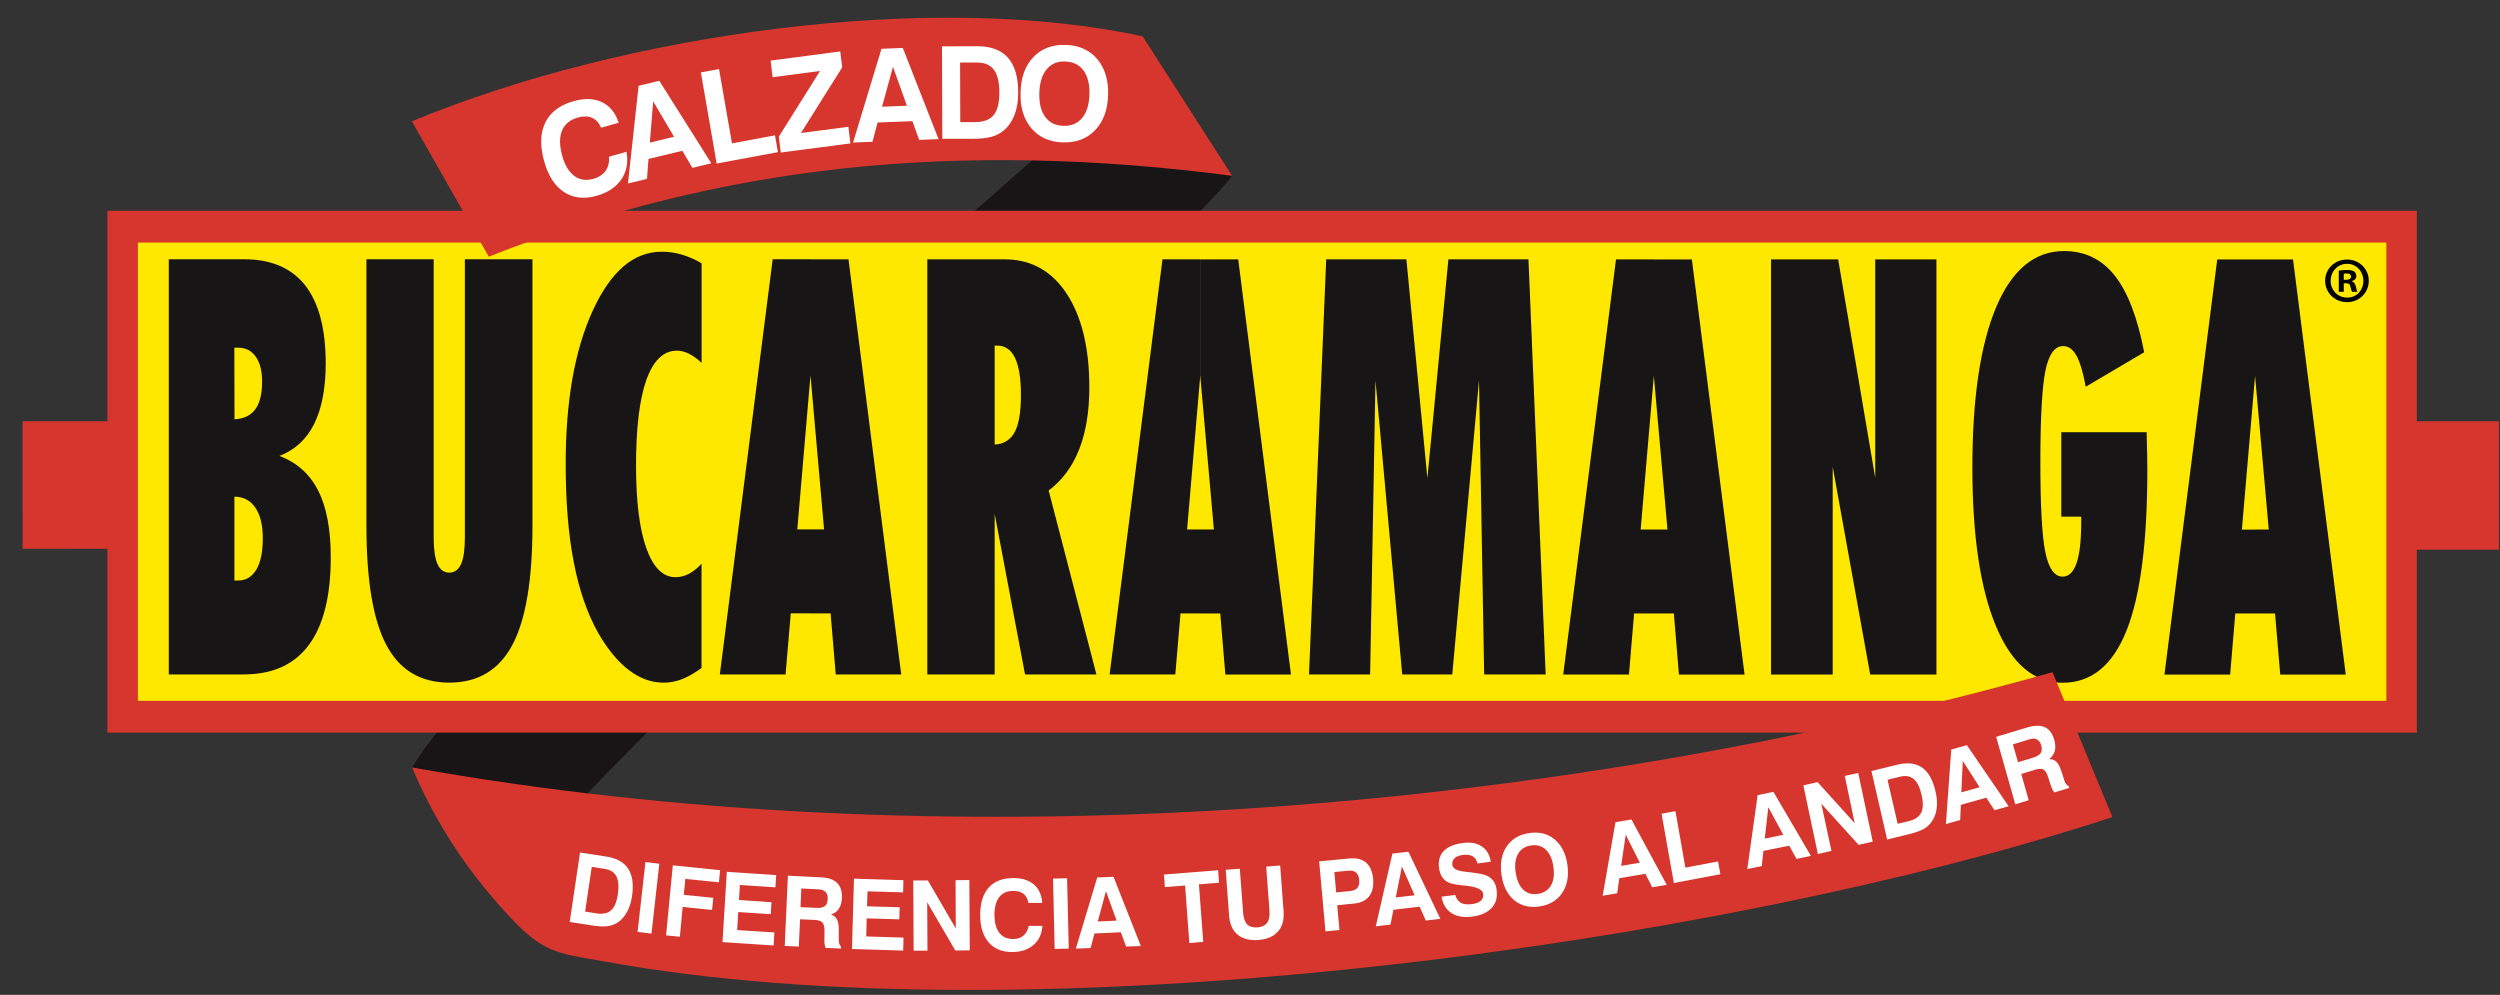 <svg width="98" height="39" viewBox="0 0 98 39" fill="none" xmlns="http://www.w3.org/2000/svg">
<rect x="0" y="0" width="98" height="39" fill="#333333" stroke="none"/>
<path fill-rule="evenodd" clip-rule="evenodd" d="M0.884 16.514H97.96V21.548L0.886 21.511L0.884 16.514Z" fill="#D6362D"/>
<path fill-rule="evenodd" clip-rule="evenodd" d="M40.739 6.041C40.075 6.639 19.567 24.43 16.154 30.085C16.162 30.085 16.166 30.092 16.171 30.092C18.3 31.211 20.525 31.23 22.844 31.29C32.216 21.49 45.681 10.205 48.303 6.891L47.884 6.746L40.739 6.041Z" fill="#171516"/>
<path d="M93.656 9.398H5.296V27.581H93.656V9.398Z" fill="#FFE800"/>
<path fill-rule="evenodd" clip-rule="evenodd" d="M88.406 24.047V20.757H88.935L88.406 14.818V10.171H89.887L91.954 26.445H89.385L89.182 24.049H88.404L88.406 24.047ZM88.406 10.171H86.915L84.846 26.445H87.422L87.623 24.049H88.406V20.76H87.882L88.399 14.73L88.406 14.82V10.173V10.171ZM64.838 24.047V20.757H65.365L64.838 14.818V10.171H66.322L68.387 26.445H65.815L65.615 24.049H64.838V24.047ZM69.425 26.443V10.169H72.057L73.509 18.732V10.169H75.908V26.443H73.312L71.842 18.297V26.443H69.427H69.425ZM84.15 16.945V17.014C84.167 17.637 84.176 18.102 84.176 18.407C84.176 21.245 83.905 23.351 83.362 24.715C82.817 26.081 81.981 26.764 80.859 26.764C79.737 26.764 78.861 26.027 78.244 24.551C77.625 23.077 77.317 20.993 77.317 18.314C77.317 15.635 77.629 13.506 78.251 12.037C78.87 10.575 79.759 9.841 80.911 9.841C81.731 9.841 82.395 10.166 82.902 10.808C83.409 11.452 83.793 12.453 84.052 13.81L81.761 15.16C81.657 14.599 81.535 14.19 81.397 13.941C81.259 13.691 81.085 13.567 80.873 13.567C80.544 13.567 80.314 13.886 80.18 14.528C80.052 15.169 79.982 16.363 79.982 18.102C79.982 19.842 80.047 21.016 80.178 21.651C80.309 22.286 80.533 22.604 80.856 22.604C81.097 22.604 81.28 22.426 81.402 22.074C81.523 21.718 81.583 21.19 81.583 20.477V20.253H80.802V16.943H84.148L84.15 16.945ZM64.841 10.169H63.347L61.278 26.443H63.855L64.057 24.047H64.838V20.757H64.314L64.831 14.727L64.838 14.818V10.171L64.841 10.169ZM47.057 24.044V20.755H47.584L47.057 14.815V10.169H48.539L50.606 26.443H48.034L47.834 24.047H47.055L47.057 24.044ZM51.313 26.44L51.987 10.166H55.131L55.953 18.749L56.777 10.166H59.916L60.59 26.44H58.179L57.977 14.915L56.929 26.44H54.967L53.919 14.915L53.709 26.44H51.309H51.313ZM47.057 10.166H45.569L43.497 26.44H46.072L46.276 24.044H47.057V20.755H46.534L47.05 14.725L47.06 14.815V10.169L47.057 10.166ZM39.506 22.863V17.254C39.613 17.178 39.703 17.071 39.775 16.94C39.941 16.631 40.02 16.144 40.02 15.481C40.02 14.818 39.941 14.354 39.787 14.026C39.71 13.869 39.618 13.753 39.506 13.672V10.169C40.477 10.202 41.247 10.651 41.816 11.514C42.404 12.415 42.702 13.639 42.702 15.181C42.702 16.132 42.568 16.945 42.304 17.615C42.037 18.293 41.639 18.827 41.108 19.229L42.98 26.44H40.182L39.506 22.866V22.863ZM39.506 10.169C39.468 10.169 39.427 10.166 39.387 10.166H36.35V26.44H38.991V20.144L39.506 22.866V17.256C39.365 17.361 39.194 17.416 38.991 17.427V13.548H39.094C39.253 13.548 39.389 13.591 39.506 13.677V10.173V10.169ZM31.78 24.042V20.753H32.304L31.78 14.813V10.166H33.261L35.328 26.44H32.761L32.559 24.044H31.782L31.78 24.042ZM9.732 16.291C9.841 16.227 9.934 16.144 10.008 16.042C10.186 15.804 10.274 15.438 10.274 14.953C10.274 14.54 10.191 14.216 10.024 13.979C9.941 13.865 9.843 13.779 9.732 13.717V10.166C10.713 10.2 11.458 10.542 11.965 11.188C12.499 11.875 12.768 12.892 12.768 14.242C12.768 15.226 12.613 16.016 12.316 16.617C12.015 17.218 11.563 17.639 10.953 17.874C11.634 18.126 12.139 18.578 12.473 19.229C12.801 19.88 12.966 20.748 12.966 21.841C12.966 23.367 12.678 24.515 12.106 25.283C11.563 26.015 10.77 26.398 9.732 26.433V22.657C9.855 22.583 9.96 22.471 10.051 22.326C10.22 22.036 10.301 21.625 10.301 21.1C10.301 20.574 10.203 20.187 10.01 19.902C9.929 19.785 9.839 19.69 9.734 19.624V16.291H9.732ZM31.78 10.164H30.289L28.217 26.438H30.794L30.999 24.042H31.78V20.753H31.254L31.77 14.723L31.78 14.813V10.166V10.164ZM14.364 20.619V10.164H17V21.052C17 21.53 17.048 21.877 17.148 22.107C17.248 22.333 17.402 22.447 17.61 22.447C17.817 22.447 17.976 22.333 18.076 22.107C18.177 21.879 18.222 21.53 18.222 21.052V10.164H20.872V20.619C20.872 22.742 20.608 24.299 20.084 25.283C19.56 26.267 18.734 26.759 17.61 26.759C16.486 26.759 15.664 26.267 15.145 25.283C14.623 24.299 14.364 22.74 14.364 20.619ZM27.503 26.184C27.245 26.372 26.991 26.521 26.748 26.619C26.505 26.714 26.262 26.761 26.019 26.761C25.543 26.761 25.085 26.6 24.654 26.269C24.218 25.936 23.821 25.456 23.456 24.824C23.025 24.059 22.701 23.13 22.492 22.041C22.28 20.955 22.175 19.666 22.175 18.178C22.175 15.723 22.528 13.72 23.235 12.179C23.94 10.637 24.842 9.867 25.936 9.867C26.209 9.867 26.476 9.905 26.736 9.983C26.998 10.062 27.255 10.173 27.503 10.323V14.226C27.341 14.069 27.176 13.953 27.01 13.867C26.848 13.786 26.688 13.746 26.538 13.746C26.009 13.746 25.614 14.128 25.34 14.884C25.069 15.647 24.933 16.771 24.933 18.247C24.933 19.643 25.064 20.722 25.335 21.485C25.605 22.245 25.988 22.626 26.479 22.626C26.662 22.626 26.838 22.58 27.007 22.492C27.179 22.402 27.341 22.271 27.5 22.1V26.186L27.503 26.184ZM9.193 16.436L9.186 13.629H9.334C9.481 13.629 9.612 13.66 9.732 13.717V10.166C9.674 10.166 9.622 10.164 9.562 10.164H6.616V26.438H9.562C9.622 26.438 9.674 26.438 9.732 26.433V22.657C9.612 22.725 9.474 22.756 9.324 22.756H9.189V19.469C9.398 19.469 9.579 19.521 9.734 19.624V16.291C9.586 16.377 9.405 16.424 9.196 16.436" fill="#171516"/>
<path fill-rule="evenodd" clip-rule="evenodd" d="M5.295 9.399H93.655V27.582H5.295V9.399ZM4.321 8.372V28.609H94.629V8.372H4.321Z" fill="#D6362D"/>
<path d="M5.295 9.399H93.655V27.582H5.295V9.399ZM4.321 8.372V28.609H94.629V8.372H4.321Z" stroke="#D6362D" stroke-width="0.22" stroke-miterlimit="22.93"/>
<path fill-rule="evenodd" clip-rule="evenodd" d="M82.807 32.029C67.344 37.101 40.413 40.735 23.719 37.695C22.049 37.393 21.399 37.403 20.211 36.178C18.441 34.348 17.091 32.319 16.155 30.084C36.782 33.766 60.309 32.012 80.459 26.35L82.807 32.031V32.029Z" fill="#D6362D"/>
<path fill-rule="evenodd" clip-rule="evenodd" d="M22.94 35.734L23.376 35.803C23.628 35.843 23.819 35.803 23.952 35.687C24.085 35.57 24.176 35.354 24.221 35.05C24.264 34.743 24.245 34.513 24.162 34.351C24.078 34.189 23.923 34.094 23.7 34.059L23.197 33.98L22.937 35.734H22.94ZM22.332 36.145L22.737 33.417L23.771 33.578C24.178 33.64 24.462 33.802 24.628 34.059C24.793 34.315 24.843 34.672 24.776 35.13C24.738 35.38 24.669 35.596 24.566 35.772C24.466 35.948 24.335 36.088 24.181 36.183C24.061 36.25 23.935 36.295 23.792 36.309C23.654 36.328 23.466 36.314 23.223 36.279L22.332 36.141V36.145ZM24.993 36.53L25.302 33.792L25.845 33.859L25.538 36.597L24.99 36.53H24.993ZM26.11 36.666L26.374 33.921L28.229 34.111L28.182 34.586L26.865 34.453L26.805 35.076L27.96 35.195L27.913 35.67L26.76 35.551L26.65 36.721L26.11 36.666ZM28.322 36.927L28.491 34.175L30.427 34.303L30.396 34.783L29.003 34.691L28.968 35.28L30.242 35.366L30.213 35.836L28.939 35.753L28.896 36.459L30.356 36.552L30.325 37.063L28.322 36.93V36.927ZM31.38 35.561L32.025 35.589C32.166 35.596 32.266 35.573 32.337 35.518C32.407 35.461 32.442 35.373 32.447 35.245C32.454 35.123 32.425 35.035 32.366 34.969C32.306 34.905 32.211 34.867 32.085 34.862L31.411 34.829L31.38 35.561ZM30.761 37.082L30.885 34.327L32.18 34.391C32.471 34.403 32.685 34.479 32.819 34.615C32.952 34.748 33.014 34.947 33.002 35.214C32.992 35.382 32.954 35.52 32.88 35.627C32.809 35.737 32.706 35.81 32.578 35.843C32.69 35.893 32.771 35.96 32.814 36.05C32.861 36.141 32.883 36.276 32.88 36.462V36.787C32.88 36.787 32.88 36.792 32.88 36.797C32.876 36.963 32.907 37.063 32.968 37.099V37.184L32.364 37.158C32.347 37.117 32.333 37.068 32.323 37.011C32.318 36.951 32.314 36.885 32.316 36.809L32.321 36.516C32.321 36.347 32.297 36.231 32.242 36.167C32.187 36.105 32.09 36.069 31.942 36.062L31.363 36.036L31.313 37.106L30.763 37.08L30.761 37.082ZM33.397 37.198L33.476 34.444L35.414 34.503L35.403 34.981L34.007 34.94L33.988 35.527L35.267 35.565L35.252 36.038L33.974 36L33.957 36.709L35.419 36.754L35.405 37.263L33.4 37.201L33.397 37.198ZM35.815 37.267L35.8 34.513H36.372L37.467 36.395L37.458 34.503L37.998 34.498L38.015 37.253L37.448 37.26L36.346 35.37L36.357 37.267H35.815ZM40.863 36.29C40.844 36.604 40.73 36.854 40.516 37.039C40.304 37.227 40.025 37.319 39.682 37.319C39.287 37.322 38.98 37.198 38.758 36.944C38.537 36.692 38.427 36.336 38.422 35.877C38.422 35.411 38.532 35.05 38.753 34.798C38.975 34.548 39.299 34.42 39.713 34.42C40.056 34.417 40.328 34.501 40.525 34.669C40.725 34.84 40.835 35.083 40.854 35.394H40.313C40.289 35.242 40.227 35.126 40.125 35.04C40.025 34.962 39.889 34.924 39.718 34.924C39.475 34.924 39.291 35.007 39.168 35.169C39.044 35.33 38.982 35.565 38.982 35.877C38.987 36.174 39.049 36.407 39.175 36.569C39.301 36.73 39.48 36.809 39.711 36.809C39.877 36.809 40.013 36.766 40.12 36.678C40.225 36.587 40.292 36.459 40.325 36.295H40.861L40.863 36.29ZM41.342 37.196L41.28 34.441L41.83 34.429L41.895 37.186L41.342 37.198V37.196ZM43.354 34.933L43.033 36.122L43.771 36.088L43.354 34.933ZM43.014 34.398L43.65 34.37L44.721 37.084L44.143 37.106L43.938 36.545L42.904 36.592L42.752 37.163L42.173 37.186L43.011 34.396L43.014 34.398ZM46.622 36.97L46.455 34.712L45.662 34.774L45.629 34.282L47.751 34.113L47.784 34.605L46.998 34.665L47.167 36.923L46.62 36.968L46.622 36.97ZM48.048 34.096L48.601 34.054L48.73 35.777C48.744 35.989 48.799 36.143 48.887 36.233C48.977 36.326 49.111 36.364 49.289 36.355C49.47 36.336 49.596 36.279 49.673 36.172C49.749 36.069 49.778 35.91 49.763 35.699L49.635 33.971L50.182 33.928L50.316 35.715C50.34 36.053 50.268 36.319 50.099 36.514C49.93 36.709 49.67 36.82 49.327 36.847C48.982 36.873 48.711 36.801 48.513 36.637C48.315 36.471 48.203 36.221 48.179 35.882L48.048 34.094V34.096ZM52.378 34.983L52.907 34.931C53.052 34.917 53.152 34.876 53.212 34.805C53.269 34.736 53.293 34.634 53.281 34.493C53.269 34.363 53.228 34.265 53.159 34.206C53.09 34.144 52.99 34.12 52.864 34.13L52.307 34.184L52.378 34.981V34.983ZM52.419 35.482L52.507 36.457L51.959 36.511L51.711 33.766L52.893 33.652C53.174 33.624 53.39 33.678 53.55 33.814C53.707 33.949 53.8 34.163 53.826 34.453C53.852 34.738 53.802 34.962 53.674 35.13C53.547 35.297 53.352 35.394 53.093 35.418L52.421 35.485L52.419 35.482ZM54.955 33.971L54.714 35.18L55.453 35.095L54.957 33.968L54.955 33.971ZM54.581 33.46L55.21 33.388L56.462 36.019L55.891 36.086L55.65 35.542L54.621 35.663L54.507 36.245L53.931 36.312L54.581 33.464V33.46ZM56.51 35.154C56.56 35.449 56.691 35.66 56.903 35.796C57.11 35.931 57.382 35.974 57.715 35.931C58.056 35.886 58.303 35.772 58.472 35.592C58.642 35.409 58.706 35.18 58.668 34.893C58.651 34.75 58.611 34.631 58.542 34.536C58.475 34.441 58.384 34.37 58.27 34.322C58.206 34.296 58.13 34.272 58.046 34.256C57.963 34.239 57.82 34.218 57.622 34.192C57.575 34.187 57.508 34.182 57.425 34.17C57.115 34.139 56.951 34.051 56.932 33.906C56.92 33.8 56.946 33.714 57.015 33.645C57.089 33.578 57.191 33.533 57.337 33.514C57.503 33.493 57.632 33.512 57.73 33.566C57.827 33.624 57.889 33.719 57.915 33.849L58.439 33.78C58.396 33.502 58.277 33.305 58.082 33.179C57.889 33.048 57.637 33.003 57.329 33.048C56.996 33.093 56.753 33.196 56.593 33.362C56.436 33.526 56.377 33.742 56.408 34.009C56.424 34.151 56.465 34.272 56.524 34.367C56.589 34.467 56.67 34.541 56.772 34.589C56.886 34.643 57.07 34.681 57.322 34.705C57.348 34.707 57.367 34.71 57.382 34.71H57.396C57.872 34.757 58.122 34.867 58.139 35.031C58.156 35.142 58.127 35.237 58.053 35.304C57.98 35.375 57.863 35.418 57.706 35.44C57.52 35.466 57.372 35.449 57.265 35.39C57.158 35.328 57.084 35.225 57.046 35.081L56.508 35.15L56.51 35.154ZM59.416 34.203C59.459 34.505 59.556 34.726 59.709 34.874C59.861 35.019 60.054 35.076 60.287 35.04C60.518 35.005 60.692 34.895 60.799 34.707C60.907 34.52 60.937 34.28 60.892 33.978C60.852 33.678 60.752 33.455 60.599 33.31C60.447 33.163 60.252 33.108 60.018 33.141C59.782 33.177 59.613 33.286 59.508 33.474C59.401 33.659 59.37 33.902 59.413 34.203M58.858 34.287C58.794 33.845 58.863 33.479 59.058 33.186C59.254 32.892 59.549 32.713 59.942 32.656C60.337 32.597 60.668 32.68 60.937 32.901C61.211 33.127 61.378 33.455 61.442 33.895C61.504 34.337 61.438 34.703 61.24 35C61.042 35.297 60.749 35.47 60.354 35.532C59.956 35.594 59.625 35.508 59.356 35.287C59.087 35.062 58.92 34.729 58.858 34.289M63.729 32.723L63.548 33.942L64.281 33.819L63.729 32.72V32.723ZM63.326 32.231L63.953 32.124L65.336 34.686L64.767 34.781L64.5 34.253L63.476 34.427L63.393 35.016L62.824 35.114L63.326 32.233V32.231ZM65.617 34.615L67.439 34.27L67.349 33.769L66.067 34.011L65.677 31.798L65.134 31.898L65.615 34.612L65.617 34.615ZM69.318 31.646L69.178 32.875L69.904 32.723L69.318 31.646ZM68.899 31.171L69.518 31.04L70.987 33.55L70.423 33.669L70.137 33.151L69.123 33.355L69.061 33.952L68.494 34.066L68.899 31.171ZM71.261 33.479L71.793 33.355L71.397 31.508L72.857 33.117L73.412 32.994L72.843 30.301L72.314 30.417L72.705 32.271L71.252 30.66L70.692 30.786L71.261 33.481V33.479ZM74.388 32.292L74.82 32.19C75.067 32.131 75.229 32.019 75.31 31.858C75.391 31.696 75.396 31.463 75.327 31.161C75.258 30.862 75.158 30.655 75.017 30.538C74.881 30.427 74.705 30.393 74.484 30.446L73.991 30.567L74.388 32.292ZM73.976 32.908L73.36 30.225L74.379 29.975C74.777 29.878 75.1 29.918 75.348 30.089C75.596 30.265 75.77 30.576 75.874 31.03C75.932 31.273 75.944 31.499 75.915 31.706C75.889 31.912 75.815 32.086 75.703 32.236C75.62 32.347 75.517 32.438 75.393 32.504C75.27 32.571 75.089 32.637 74.853 32.694L73.979 32.91L73.976 32.908ZM76.941 29.828L76.884 31.061L77.601 30.859L76.941 29.828ZM76.491 29.383L77.101 29.21L78.74 31.606L78.185 31.762L77.863 31.268L76.865 31.551L76.839 32.145L76.279 32.304L76.489 29.386L76.491 29.383ZM79.104 29.88L79.725 29.692C79.859 29.649 79.949 29.592 79.997 29.516C80.045 29.438 80.049 29.34 80.016 29.219C79.983 29.105 79.928 29.024 79.849 28.986C79.773 28.944 79.671 28.941 79.549 28.984L78.906 29.179L79.106 29.878L79.104 29.88ZM78.999 31.53L79.525 31.368L79.233 30.339L79.79 30.17C79.933 30.127 80.037 30.127 80.106 30.17C80.178 30.208 80.24 30.313 80.29 30.472L80.378 30.75C80.402 30.821 80.426 30.888 80.45 30.94C80.478 30.99 80.502 31.03 80.53 31.064L81.112 30.888L81.088 30.807C81.016 30.795 80.954 30.707 80.907 30.553C80.907 30.548 80.907 30.543 80.907 30.538L80.807 30.234C80.749 30.058 80.685 29.937 80.614 29.866C80.542 29.794 80.447 29.759 80.326 29.752C80.438 29.673 80.509 29.571 80.545 29.445C80.583 29.317 80.573 29.172 80.53 29.01C80.457 28.758 80.335 28.589 80.166 28.509C79.995 28.428 79.773 28.428 79.492 28.509L78.249 28.884L79.001 31.534L78.999 31.53Z" fill="white"/>
<path fill-rule="evenodd" clip-rule="evenodd" d="M16.145 4.755C24.485 1.294 36.531 -0.37 44.792 1.425L48.3 6.892C37.524 5.489 28.25 6.457 19.16 10.062L16.145 4.755Z" fill="#D6362D"/>
<path fill-rule="evenodd" clip-rule="evenodd" d="M24.557 5.95C24.633 6.357 24.569 6.716 24.359 7.027C24.149 7.336 23.828 7.552 23.39 7.674C22.887 7.819 22.454 7.761 22.092 7.517C21.73 7.272 21.47 6.858 21.318 6.274C21.161 5.677 21.184 5.18 21.384 4.786C21.585 4.389 21.951 4.115 22.485 3.966C22.916 3.844 23.287 3.856 23.595 4.004C23.904 4.153 24.126 4.42 24.252 4.812L23.564 5.007C23.483 4.817 23.364 4.688 23.209 4.619C23.054 4.55 22.871 4.548 22.654 4.607C22.347 4.693 22.14 4.862 22.035 5.111C21.927 5.359 21.927 5.679 22.03 6.074C22.13 6.454 22.287 6.725 22.502 6.889C22.713 7.053 22.966 7.091 23.261 7.01C23.473 6.951 23.63 6.846 23.74 6.697C23.842 6.547 23.89 6.364 23.876 6.143L24.559 5.95H24.557ZM25.605 3.973L25.474 5.591L26.422 5.361L25.605 3.973ZM25.033 3.367L24.616 7.193L25.362 7.013L25.421 6.231L26.748 5.912L27.143 6.58L27.884 6.402L25.845 3.167L25.033 3.364V3.367ZM28.093 6.409L27.474 2.839L28.186 2.708L28.694 5.62L30.38 5.306L30.494 5.965L28.093 6.411V6.409ZM30.608 5.979L33.335 5.622L33.257 4.971L31.397 5.214L33.014 2.642L32.937 2.017L30.208 2.376L30.287 3.027L32.144 2.784L30.53 5.356L30.606 5.981L30.608 5.979ZM35.005 2.62L34.576 4.184L35.55 4.144L35.005 2.62ZM34.557 1.912L35.39 1.879L36.791 5.454L36.031 5.484L35.767 4.75L34.402 4.802L34.2 5.558L33.44 5.587L34.554 1.912H34.557ZM37.643 4.788H38.224C38.56 4.783 38.803 4.695 38.951 4.51C39.101 4.329 39.175 4.035 39.175 3.628C39.175 3.222 39.101 2.925 38.963 2.737C38.822 2.544 38.601 2.452 38.303 2.452H37.636L37.643 4.79V4.788ZM36.938 5.444L36.926 1.817L38.303 1.812C38.841 1.812 39.244 1.96 39.511 2.261C39.777 2.559 39.913 3.013 39.913 3.623C39.913 3.956 39.868 4.249 39.77 4.503C39.672 4.755 39.53 4.959 39.346 5.114C39.208 5.23 39.048 5.311 38.87 5.361C38.691 5.413 38.444 5.439 38.12 5.442H36.938V5.444ZM40.742 3.64C40.73 4.039 40.804 4.353 40.97 4.579C41.137 4.807 41.373 4.924 41.68 4.933C41.995 4.943 42.237 4.843 42.418 4.626C42.599 4.41 42.695 4.101 42.706 3.702C42.718 3.305 42.64 2.994 42.475 2.765C42.306 2.537 42.068 2.421 41.759 2.411C41.449 2.397 41.204 2.504 41.028 2.718C40.849 2.932 40.754 3.238 40.742 3.64ZM40.006 3.616C40.02 3.027 40.192 2.57 40.511 2.235C40.83 1.903 41.251 1.743 41.78 1.76C42.302 1.777 42.716 1.964 43.014 2.319C43.314 2.675 43.454 3.143 43.438 3.726C43.421 4.31 43.249 4.771 42.928 5.104C42.609 5.439 42.185 5.599 41.661 5.582C41.137 5.565 40.725 5.38 40.427 5.023C40.127 4.669 39.987 4.201 40.006 3.616Z" fill="white"/>
<path d="M92.856 11.003C92.856 11.474 92.487 11.845 92.003 11.845C91.52 11.845 91.146 11.476 91.146 11.003C91.146 10.53 91.527 10.174 92.003 10.174C92.48 10.174 92.856 10.542 92.856 11.003ZM91.36 11.003C91.36 11.372 91.634 11.666 92.01 11.666C92.387 11.666 92.644 11.372 92.644 11.008C92.644 10.644 92.375 10.34 92.006 10.34C91.637 10.34 91.363 10.64 91.363 11.003H91.36ZM91.872 11.438H91.68V10.609C91.756 10.595 91.863 10.583 91.999 10.583C92.156 10.583 92.227 10.609 92.287 10.644C92.332 10.68 92.368 10.747 92.368 10.828C92.368 10.918 92.296 10.989 92.196 11.02V11.03C92.277 11.06 92.323 11.12 92.349 11.232C92.375 11.357 92.389 11.41 92.411 11.438H92.203C92.177 11.407 92.163 11.331 92.137 11.236C92.123 11.146 92.07 11.105 91.965 11.105H91.875V11.441L91.872 11.438ZM91.877 10.968H91.968C92.075 10.968 92.161 10.932 92.161 10.847C92.161 10.77 92.106 10.72 91.982 10.72C91.932 10.72 91.896 10.725 91.875 10.73V10.968H91.877Z" fill="black"/>
</svg>
